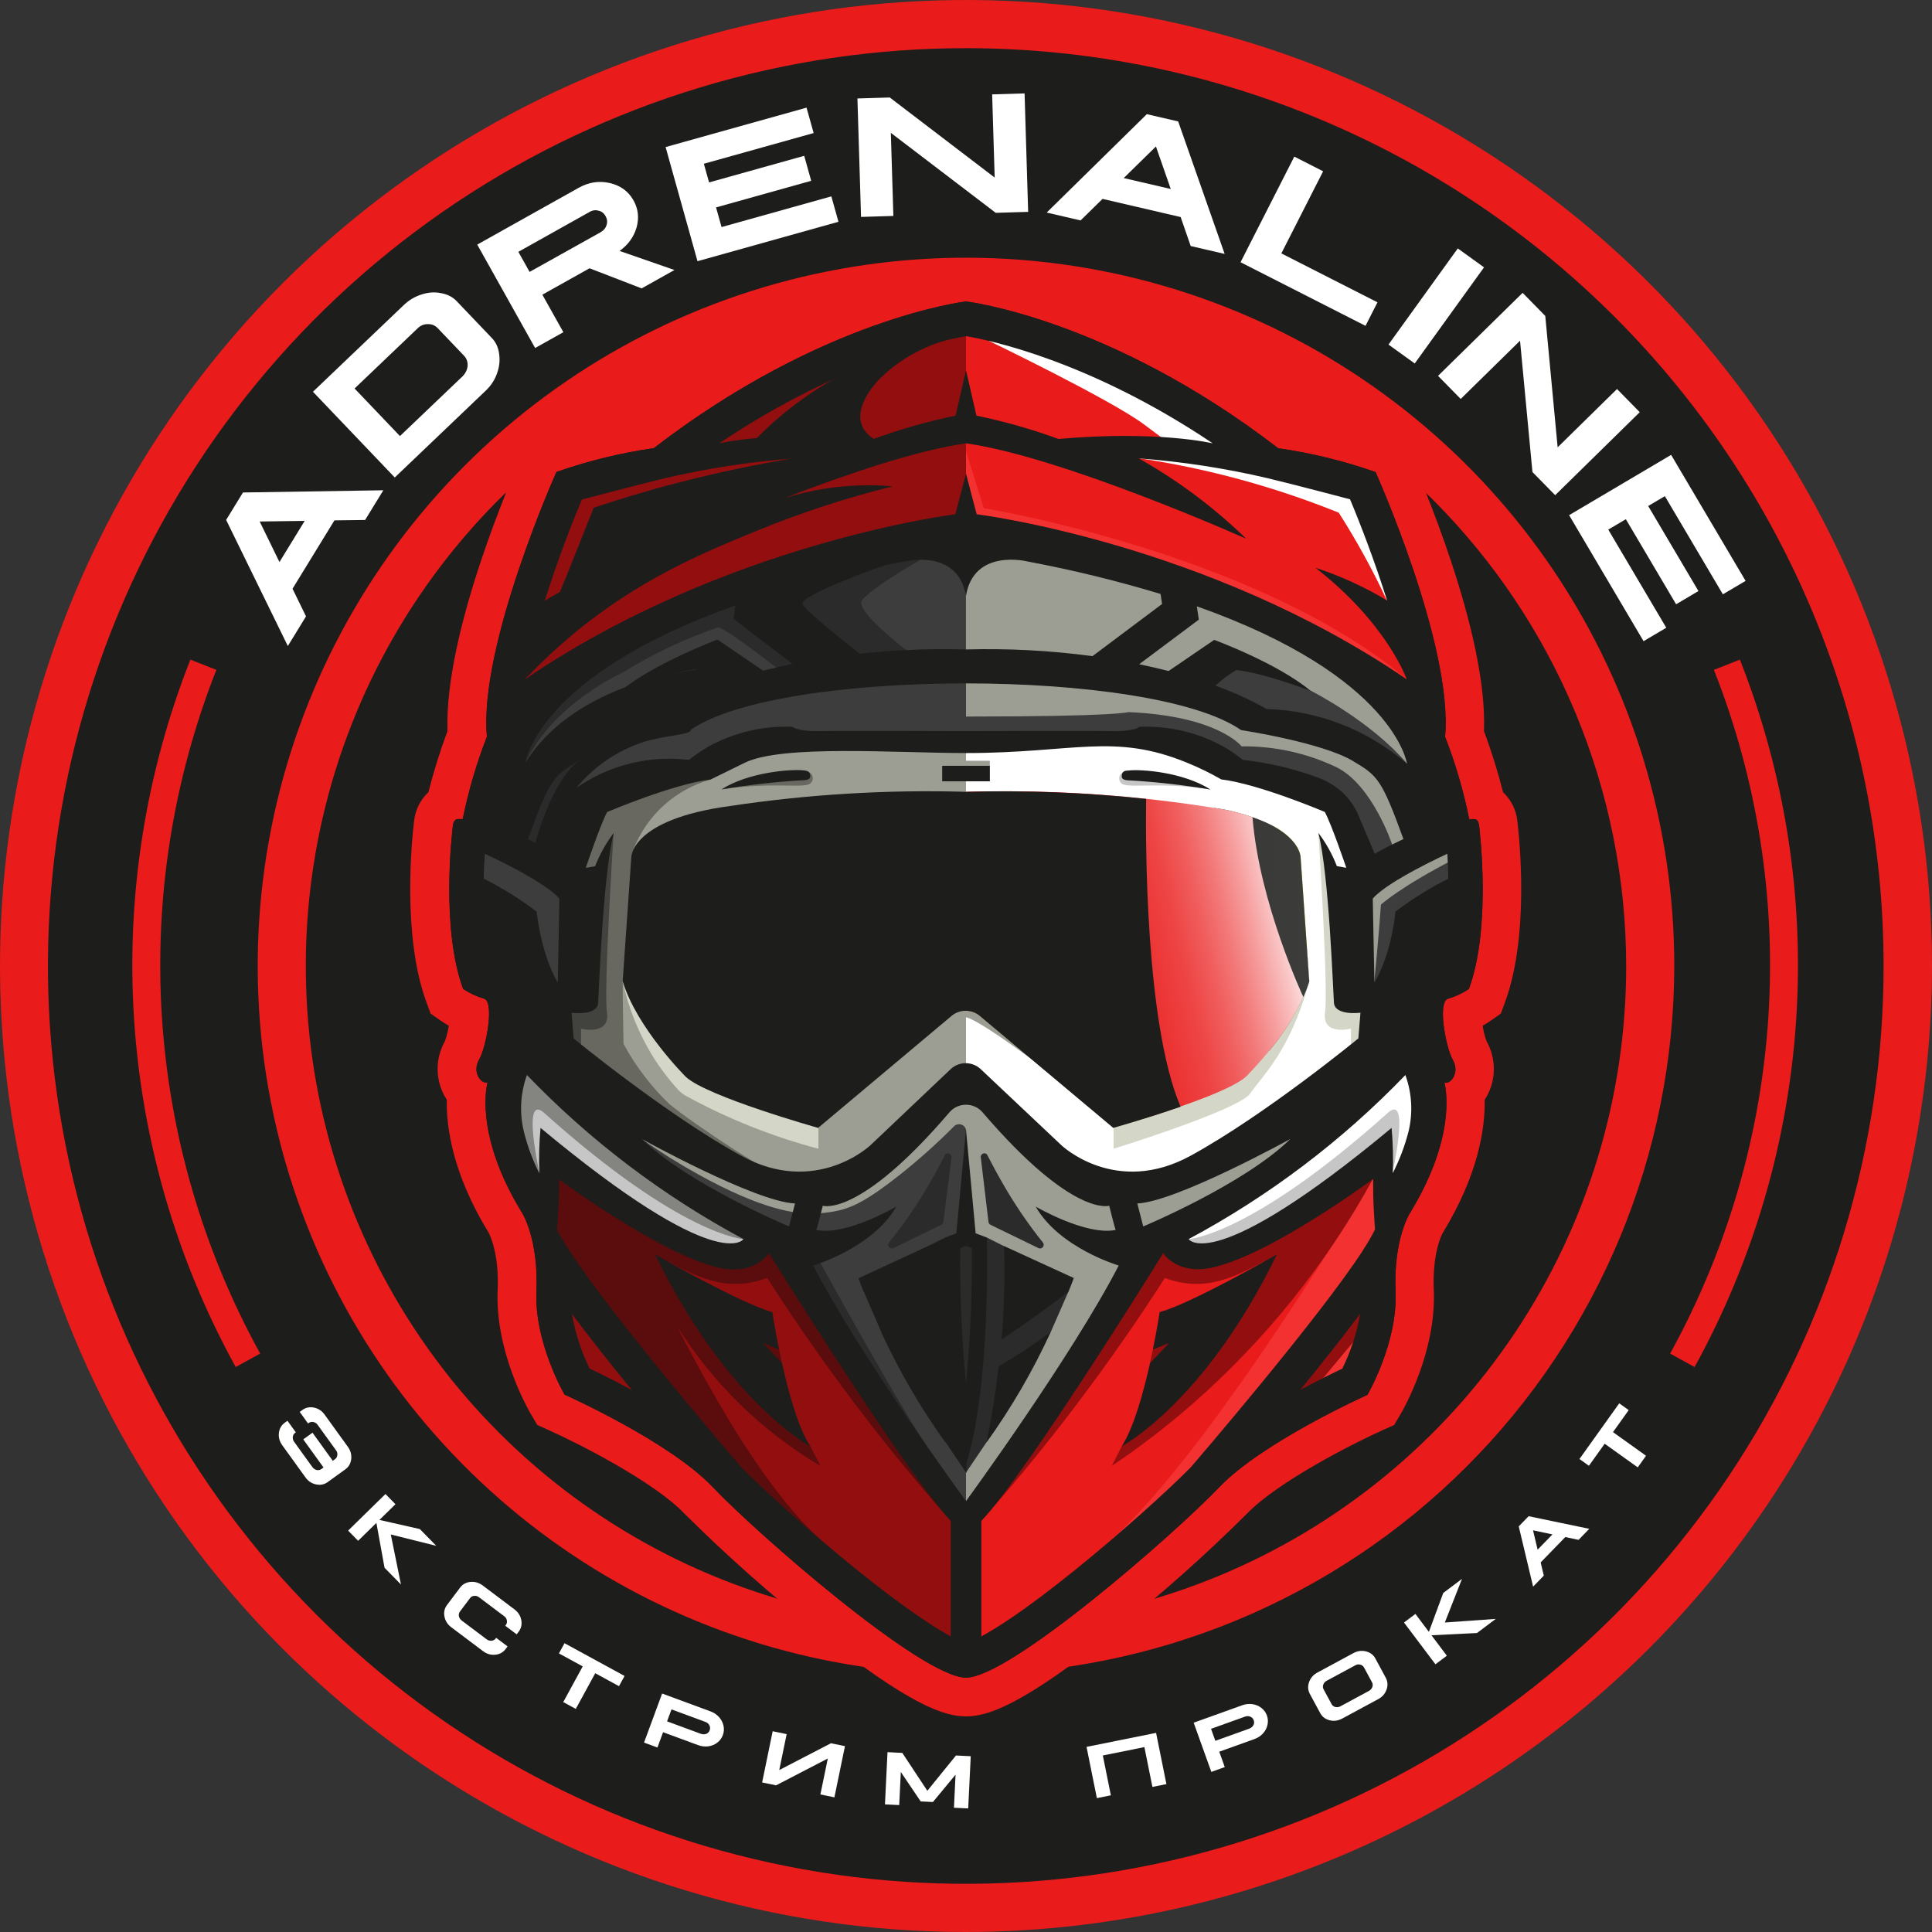 <?xml version="1.0" encoding="UTF-8"?> <svg xmlns="http://www.w3.org/2000/svg" width="202" height="202" viewBox="0 0 202 202" fill="none"><rect x="0" y="0" width="202" height="202" fill="#333333" stroke="none"/> <g clip-path="url(#clip0)"> <path d="M16.691 69.449C16.447 73.689 21.476 132.111 22.908 134.968C24.341 137.824 29.175 151.512 40.641 162.246C52.107 172.98 83.504 185.895 85.025 185.895C86.547 185.895 123.274 182.493 127.538 181.085C131.802 179.678 162.637 161.017 163.345 160.537C164.053 160.057 182.965 131.574 184.878 128.23C186.79 124.885 180.337 83.927 178.221 76.895C176.105 69.864 166.974 47.599 158.12 41.398C149.266 35.197 113.508 20.931 113.508 20.931C113.508 20.931 95.548 19.14 88.549 20.931C81.55 22.721 44.238 39.298 39.453 43.717C34.668 48.136 20.76 62.044 20.76 62.044L16.691 69.449Z" fill="#1D1D1B"></path> <path d="M174.331 65.348C172.544 55.759 168.042 46.884 161.359 39.778L117.276 20.931L101 26.937L84.724 20.931L40.633 39.778C33.957 46.887 29.458 55.761 27.669 65.348C26.409 72.35 26.65 79.54 28.377 86.441C43.774 55.411 52.897 51.521 52.897 51.521L101 30.802L149.103 51.521C149.103 51.521 158.226 55.411 173.615 86.441C175.341 79.54 175.586 72.35 174.331 65.348V65.348Z" fill="#EA1B1B"></path> <path d="M101 202C81.024 202 61.497 196.076 44.888 184.978C28.278 173.88 15.333 158.106 7.688 139.651C0.044 121.196 -1.956 100.888 1.941 81.296C5.838 61.704 15.457 43.707 29.582 29.582C43.707 15.457 61.704 5.838 81.296 1.941C100.888 -1.956 121.196 0.044 139.651 7.688C158.106 15.333 173.88 28.278 184.978 44.887C196.077 61.497 202 81.024 202 101C201.97 127.778 191.319 153.45 172.385 172.384C153.45 191.319 127.778 201.97 101 202V202ZM101 31.974C87.348 31.974 74.002 36.022 62.651 43.607C51.3 51.192 42.453 61.972 37.228 74.585C32.004 87.198 30.637 101.077 33.3 114.466C35.964 127.856 42.538 140.155 52.191 149.809C61.845 159.462 74.144 166.036 87.534 168.7C100.923 171.363 114.802 169.996 127.415 164.772C140.028 159.547 150.808 150.7 158.393 139.349C165.978 127.998 170.026 114.652 170.026 101C170.005 82.7 162.725 65.155 149.785 52.215C136.845 39.275 119.3 31.995 101 31.974V31.974Z" fill="#EA1B1B"></path> <path d="M101 5.037C82.019 5.033 63.464 10.657 47.679 21.198C31.895 31.74 19.592 46.725 12.325 64.26C5.058 81.794 3.154 101.09 6.854 119.706C10.554 138.323 19.692 155.424 33.111 168.847C46.531 182.27 63.63 191.412 82.245 195.117C100.861 198.822 120.157 196.923 137.693 189.66C155.23 182.398 170.218 170.098 180.764 154.317C191.31 138.535 196.938 119.981 196.938 101C196.94 75.553 186.834 51.147 168.842 33.151C150.851 15.154 126.447 5.042 101 5.037V5.037ZM101 175.055C86.353 175.055 72.035 170.712 59.857 162.575C47.679 154.437 38.187 142.872 32.582 129.34C26.977 115.808 25.51 100.918 28.368 86.553C31.225 72.187 38.278 58.992 48.635 48.635C58.992 38.278 72.187 31.225 86.552 28.368C100.918 25.51 115.808 26.977 129.34 32.582C142.872 38.187 154.437 47.679 162.575 59.857C170.712 72.035 175.055 86.353 175.055 101C175.032 120.633 167.222 139.456 153.339 153.339C139.456 167.222 120.633 175.032 101 175.055V175.055Z" fill="#1D1D1B"></path> <path d="M101 179.458C98.787 179.458 95.181 178.384 85.237 170.408C80.473 166.633 75.925 162.592 71.614 158.307C68.359 154.873 60.221 150.796 57.348 149.518L56.176 148.989L55.525 147.883C55.135 147.223 51.749 141.258 52.034 134.862C52.197 131.094 51.22 129.165 51.123 128.938C47.339 122.777 46.655 117.886 46.712 114.973L46.517 114.664C46.017 113.78 45.754 112.782 45.754 111.766C45.754 110.751 46.017 109.753 46.517 108.869C46.706 108.342 46.842 107.796 46.923 107.242C46.624 107.075 46.334 106.893 46.053 106.697L45.019 105.972L44.588 104.792C42.024 97.843 43.058 87.792 43.294 85.847C43.414 84.694 43.946 83.622 44.791 82.828C45.341 80.664 46.007 78.532 46.785 76.44C46.443 66.056 53.654 49.641 54.524 47.705L55.192 46.215L56.705 45.613C59.956 44.432 63.314 43.569 66.731 43.033C84.708 29.484 99.885 27.571 100.536 27.506L101 27.457L101.464 27.506C102.115 27.588 117.292 29.484 135.269 43.033C138.694 43.568 142.06 44.432 145.319 45.613L146.833 46.215L147.5 47.705C148.314 49.601 155.557 66.056 155.158 76.44C155.936 78.532 156.602 80.664 157.152 82.828C157.998 83.622 158.529 84.694 158.649 85.847C158.877 87.792 159.919 97.843 157.355 104.792L156.924 105.972L155.891 106.697C155.61 106.893 155.319 107.075 155.02 107.242C155.101 107.796 155.237 108.342 155.427 108.869C155.927 109.753 156.189 110.751 156.189 111.766C156.189 112.782 155.927 113.78 155.427 114.664L155.231 114.973C155.288 117.886 154.605 122.777 150.821 128.946C150.707 129.165 149.746 131.102 149.909 134.862C150.194 141.275 146.8 147.24 146.418 147.883L145.767 148.989L144.587 149.518C141.739 150.796 133.609 154.873 130.329 158.307C126.025 162.587 121.488 166.627 116.739 170.408C106.819 178.384 103.214 179.458 101 179.458ZM80.468 150.674C82.698 152.928 87.345 157.144 92.056 160.944C93.302 161.945 94.4 162.808 95.385 163.548V160.529C91.039 155.288 82.934 142.626 79.036 136.457C78.296 136.645 77.536 136.738 76.773 136.734C75.905 136.729 75.039 136.625 74.194 136.424C71.345 135.611 68.611 134.44 66.056 132.941C71.329 139.973 79.483 149.527 80.468 150.674ZM106.607 163.573C107.592 162.832 108.69 161.945 109.936 160.968C114.639 157.168 119.294 152.953 121.524 150.698C122.509 149.551 130.663 140.03 135.977 132.966C133.421 134.463 130.687 135.634 127.839 136.449C126.994 136.649 126.128 136.753 125.259 136.758C124.494 136.761 123.731 136.668 122.989 136.481C119.091 142.666 110.993 155.313 106.648 160.553L106.607 163.573ZM90.681 134.276C93.839 139.688 98.095 145.93 100.992 150.064C103.889 145.93 108.145 139.68 111.303 134.276C108.628 132.872 106.38 130.775 104.792 128.205L101 121.597L97.208 128.205C95.609 130.756 93.359 132.835 90.689 134.227L90.681 134.276ZM113.695 116.845C115.013 117.919 116.658 118.511 118.358 118.521C119.835 118.487 121.279 118.081 122.557 117.341C127.413 114.5 132.063 111.321 136.473 107.828C135.863 107.04 135.503 106.088 135.44 105.093C135.44 104.89 135.44 104.483 135.383 103.905C134.992 95.596 134.504 90.282 133.942 88.101L134.699 87.711C132.286 86.729 129.781 85.99 127.221 85.505L126.407 85.408L125.691 84.993C124.7 84.423 123.672 83.92 122.614 83.487C120.346 82.513 117.897 82.028 115.429 82.063C113.931 82.063 112.312 82.185 110.44 82.332C107.812 82.535 104.833 82.771 101.008 82.771C99.275 82.771 97.322 82.722 95.263 82.673C93.049 82.616 90.763 82.559 88.582 82.559C82.022 82.559 80.142 83.129 79.63 83.373L75.463 85.448L74.78 85.53C72.219 86.012 69.714 86.751 67.301 87.735L68.058 88.126C67.496 90.307 67.008 95.621 66.617 103.93C66.617 104.507 66.569 104.914 66.56 105.118C66.494 106.113 66.131 107.065 65.519 107.852C69.931 111.327 74.581 114.49 79.434 117.317C80.713 118.057 82.157 118.463 83.634 118.497C85.334 118.486 86.979 117.895 88.297 116.82L96.654 108.886C97.828 107.773 99.383 107.153 101 107.153C102.617 107.153 104.172 107.773 105.346 108.886L113.695 116.845ZM103.075 63.834C106.428 63.839 109.778 64.029 113.109 64.404L113.476 64.127C111.305 63.584 109.013 63.091 106.599 62.646H106.436C106.213 62.604 105.987 62.582 105.761 62.581C105.532 62.575 105.304 62.605 105.085 62.67C105.04 62.779 105.01 62.895 104.996 63.012H97.053C97.035 62.895 97.005 62.781 96.964 62.67C96.745 62.605 96.517 62.575 96.288 62.581C96.059 62.581 95.83 62.603 95.605 62.646H95.466H95.418C93.041 63.102 90.738 63.598 88.541 64.127L88.915 64.404C92.244 64.029 95.591 63.839 98.941 63.834C99.975 63.834 100.699 63.834 101.025 63.834C101.35 63.834 102.05 63.834 103.075 63.834ZM130.37 57.543C132.315 58.357 134.309 59.228 136.319 60.196L138.418 56.201C138.337 55.989 138.256 55.786 138.174 55.59C136.547 55.151 134.374 54.597 132.714 54.191L130.37 57.543ZM65.681 60.221C67.692 59.252 69.685 58.365 71.622 57.568L69.278 54.215C67.651 54.622 65.478 55.175 63.826 55.615C63.745 55.81 63.663 56.013 63.582 56.225L65.681 60.221Z" fill="#EA1B1B"></path> <path d="M151.407 104.418C152.179 104.194 152.913 103.851 153.579 103.401C155.931 97.029 154.727 87.019 154.645 86.311C154.564 85.603 154.149 85.644 154.149 85.644H153.612C153.02 82.704 152.176 79.82 151.089 77.026C151.944 67.48 143.822 49.357 143.822 49.357C140.518 48.197 137.108 47.363 133.641 46.866C115.974 33.26 101 31.518 101 31.518C101 31.518 86.018 33.252 68.359 46.858C64.892 47.355 61.483 48.189 58.178 49.349C58.178 49.349 50.04 67.504 50.911 77.017C49.824 79.813 48.977 82.696 48.38 85.636H47.851C47.851 85.636 47.436 85.636 47.355 86.303C47.273 86.97 46.069 96.996 48.421 103.393C49.088 103.843 49.821 104.186 50.594 104.41C51.733 104.711 50.838 109.512 50.089 110.798C49.34 112.084 50.293 113.394 50.984 113.158C50.984 113.158 49.414 118.415 54.614 126.854C54.614 126.854 56.323 129.597 56.087 134.992C55.851 140.388 59.033 145.816 59.033 145.816C59.033 145.816 69.995 150.698 74.552 155.508C79.109 160.317 96.386 175.405 101 175.405C105.614 175.405 122.883 160.317 127.44 155.532C131.998 150.747 142.967 145.84 142.967 145.84C142.967 145.84 146.149 140.428 145.913 135.017C145.677 129.605 147.386 126.879 147.386 126.879C152.578 118.44 151.016 113.183 151.016 113.183C151.699 113.419 152.643 112.108 151.903 110.823C151.162 109.537 150.267 104.719 151.407 104.418ZM101 35.148C103.222 35.514 113.874 37.662 126.797 46.354C126.797 46.354 121.011 44.97 110.676 45.898C107.878 44.874 105.009 44.058 102.091 43.457L101 38.72L99.91 43.457C96.992 44.058 94.122 44.874 91.324 45.898C80.989 44.97 75.235 46.346 75.203 46.354C88.126 37.662 98.77 35.514 101 35.148ZM54.899 71.02C54.899 71.02 56.966 65.177 64.444 59.358C61.831 60.222 59.322 61.377 56.966 62.8C58.252 58.683 59.765 54.776 60.847 52.221C60.937 52.221 66.691 50.675 69.49 50.008C73.916 48.971 78.417 48.279 82.95 47.941C78.854 50.239 75.073 53.059 71.704 56.331C71.704 56.331 90.828 47.778 101 46.354C111.173 47.778 130.297 56.331 130.297 56.331C126.929 53.052 123.148 50.226 119.05 47.924C123.584 48.263 128.084 48.954 132.51 49.991C135.31 50.659 141.063 52.181 141.153 52.205C142.235 54.776 143.749 58.715 145.026 62.784C142.665 61.364 140.151 60.215 137.531 59.358C145.026 65.177 147.069 70.987 147.077 71.02C126.138 56.721 102.115 53.767 102.115 53.767L101 49.519L99.885 53.767C99.885 53.767 75.878 56.721 54.899 71.02ZM124.511 120.824C116.633 125.145 110.977 119.742 110.977 119.742L102.538 111.783C102.113 111.383 101.551 111.161 100.968 111.161C100.384 111.161 99.822 111.383 99.397 111.783L91.007 119.742C91.007 119.742 85.31 125.145 77.465 120.824C69.62 116.503 59.977 108.576 59.977 108.576L59.765 105.891C59.765 105.891 62.451 106.249 62.54 104.841C62.63 103.433 63.053 91.365 64.168 87.092C63.358 88.152 62.703 89.322 62.223 90.567L61.246 90.738C61.246 90.738 62.752 86.262 63.476 84.903C63.476 84.903 70.377 81.965 74.299 81.501L77.864 79.752C81.778 77.831 93.7 78.735 101 78.735C112.263 78.735 116.462 76.594 124.128 79.752C125.354 80.251 126.545 80.833 127.693 81.493C131.607 81.957 138.516 84.895 138.516 84.895C139.248 86.262 140.762 90.73 140.762 90.73L139.777 90.559C139.298 89.316 138.646 88.146 137.841 87.084C138.947 91.356 139.37 103.425 139.468 104.833C139.566 106.241 142.243 105.883 142.243 105.883L142.023 108.568C142.023 108.568 132.38 116.503 124.511 120.824ZM134.903 119.099C130.061 123.835 119.53 128.23 119.53 128.23L118.912 125.829C123.038 125.634 134.886 119.099 134.886 119.099H134.903ZM83.121 125.829L82.502 128.23C82.502 128.23 71.972 123.835 67.13 119.099C67.114 119.099 78.938 125.634 83.105 125.829H83.121ZM142.015 85.204C141.634 84.327 141.081 83.536 140.388 82.877C139.687 82.232 138.873 81.722 137.987 81.371C135.403 80.398 132.707 79.753 129.963 79.451C129.354 78.961 128.71 78.517 128.034 78.124C125.324 76.597 122.24 75.859 119.131 75.992C119.131 75.992 118.635 76.489 116.308 76.44C113.98 76.391 101 76.44 101 76.44C101 76.44 87.979 76.391 85.684 76.44C83.39 76.489 82.861 75.992 82.861 75.992C79.752 75.859 76.669 76.598 73.958 78.124C73.295 78.515 72.662 78.953 72.062 79.434C69.316 79.743 66.62 80.397 64.038 81.379C63.137 81.724 62.309 82.235 61.596 82.885C60.903 83.543 60.349 84.335 59.969 85.212L58.194 89.281C57.576 88.842 55.2 87.727 55.2 87.727C57.478 81.436 57.91 81.095 60.441 79.589C63.696 77.652 72.175 76.334 72.175 76.334C81.502 69.824 120.433 69.824 129.76 76.334C129.76 76.334 138.256 77.62 141.494 79.589C144.025 81.103 144.457 81.445 146.735 87.727C146.735 87.727 144.359 88.842 143.741 89.281L142.015 85.204ZM82.861 69.417C81.843 69.628 80.818 69.864 79.793 70.125L75.016 66.87C75.016 66.87 68.505 69.311 64.965 72.175C64.965 72.175 69.913 70.287 72.729 70.003C73.52 70.46 74.257 71.007 74.926 71.63C73.076 72.292 71.284 73.109 69.571 74.072C64.179 74.233 59.007 76.244 54.923 79.768C54.923 79.768 56.144 70.637 76.895 63.305L76.692 64.697L82.861 69.417ZM80.501 63.15L80.655 62.101C85.251 60.713 89.918 59.575 94.636 58.691C94.636 58.691 100.146 57.324 101 62.288C101.814 57.324 107.364 58.691 107.364 58.691C112.082 59.575 116.749 60.713 121.345 62.101L121.5 63.15L114.224 68.603C109.842 68.015 105.42 67.781 101 67.903C96.578 67.781 92.153 68.015 87.768 68.603L80.501 63.15ZM132.429 74.129C130.716 73.165 128.924 72.349 127.074 71.687C127.741 71.064 128.475 70.519 129.263 70.059C132.087 70.344 137.035 72.232 137.035 72.232C133.519 69.311 126.952 66.902 126.952 66.902L122.183 70.157C121.158 69.897 120.132 69.661 119.107 69.449L125.341 64.786L125.137 63.395C145.856 70.719 147.11 79.858 147.11 79.858C143.021 76.316 137.836 74.292 132.429 74.129V74.129ZM50.577 91.869C50.577 90.958 50.642 90.079 50.691 89.265C50.691 89.265 56.941 92.121 58.487 93.953L58.317 102.725C58.317 102.725 56.689 100.235 56.111 95.32C54.377 94.002 52.524 92.847 50.577 91.869V91.869ZM56.396 122.688C55.688 121.29 55.142 119.815 54.768 118.293C54.297 116.34 54.41 114.291 55.094 112.401C61.699 119.266 69.338 125.054 77.734 129.556C77.734 129.556 75.219 133.503 56.518 117.927C56.37 119.509 56.33 121.1 56.396 122.688V122.688ZM61.653 143.089C60.763 141.291 60.14 139.372 59.806 137.393C61.702 139.916 63.924 142.715 66.064 145.344C64.29 144.351 62.662 143.578 61.653 143.089V143.089ZM99.405 171.092C97.778 170.205 94.726 168.276 89.526 164.077C84.578 160.081 79.76 155.72 77.498 153.4C77.498 153.4 64.086 137.84 59.48 130.679C59.024 130.006 58.611 129.305 58.243 128.58C58.243 128.58 58.325 127.644 58.382 126.48C58.439 125.438 58.479 124.218 58.447 123.306C58.447 123.306 68.888 131.062 75.121 132.543C78.938 133.405 80.395 131.021 80.395 131.021C80.395 131.021 94.71 154.1 99.405 159.007V171.092ZM85.025 132.315C85.025 132.315 91.226 130.5 93.717 126.154C93.717 126.154 88.443 129.247 85.351 128.596C85.457 128.376 86.026 126.065 86.026 126.065C86.026 126.065 89.81 127.367 99.267 116.299C99.481 116.05 99.747 115.85 100.047 115.712C100.346 115.575 100.671 115.504 101 115.504C101.329 115.504 101.654 115.575 101.954 115.712C102.253 115.85 102.519 116.05 102.733 116.299C112.182 127.334 115.974 126.065 115.974 126.065C115.974 126.065 116.544 128.376 116.649 128.596C113.549 129.231 108.284 126.154 108.284 126.154C110.774 130.5 116.967 132.315 116.967 132.315C112.084 141.771 101.187 156.688 101 156.948C100.813 156.688 89.9 141.771 85.025 132.315V132.315ZM140.363 143.089C139.338 143.578 137.751 144.351 135.953 145.319C138.093 142.691 140.314 139.891 142.211 137.368C141.87 139.356 141.242 141.283 140.347 143.089H140.363ZM142.536 130.679C137.922 137.84 124.519 153.392 124.511 153.4C122.232 155.72 117.431 160.081 112.491 164.077C107.291 168.276 104.263 170.205 102.603 171.092V159.015C107.307 154.133 121.622 131.029 121.622 131.029C121.622 131.029 123.095 133.405 126.887 132.502C133.129 131.021 143.57 123.265 143.57 123.265C143.57 124.177 143.57 125.398 143.635 126.439C143.692 127.603 143.765 128.539 143.765 128.539C143.4 129.28 142.984 129.996 142.52 130.679H142.536ZM145.62 122.688C145.682 121.1 145.641 119.51 145.498 117.927C126.781 133.503 124.275 129.556 124.275 129.556C132.679 125.056 140.326 119.268 146.939 112.401V112.401C147.625 114.29 147.741 116.339 147.272 118.293C146.882 119.816 146.323 121.29 145.604 122.688H145.62ZM145.905 95.32C145.368 100.202 143.7 102.725 143.7 102.725L143.529 93.953C145.075 92.121 151.325 89.265 151.325 89.265C151.374 90.079 151.415 90.958 151.431 91.869C149.482 92.847 147.627 94.002 145.889 95.32H145.905Z" fill="#1D1D1B"></path> <path d="M56.445 88.297C58.886 84.83 59.578 83.332 60.262 82.388C60.262 82.388 61.458 80.761 72.184 78.035C72.184 78.035 74.625 74.845 84.032 74.454C84.032 74.454 85.099 74.918 101 74.918V70.499L83.862 71.996C81.495 72.234 79.157 72.698 76.879 73.38L69.091 76.057C69.091 76.057 59.692 77.921 59.505 78.035C59.318 78.149 55.232 83.227 55.232 83.227L53.849 88.874H56.038L56.445 88.297Z" fill="#AFAB23"></path> <path d="M73.412 45.288L83.992 38.525L97.297 34.383L104.686 33.797L117.276 38.883L126.651 44.01L130.948 47.851L139.086 49.56L143.537 51.7L148.639 67.976L149.356 79.581L153.766 89.346L151.439 100.422L147.671 108.609L149.331 115.559L147.101 123.697L144.912 128.262L144.774 134.195L142.78 142.495L137.938 145.352L129.1 151.244L117.284 162.254L108.283 169.521L101.285 173.794L94.286 171.125C94.286 171.125 79.353 156.493 77.734 155.581C76.114 154.67 64.583 146.841 64.159 146.841C63.736 146.841 59.806 143.643 59.806 143.643L57.608 138.296L58.243 132.453C58.243 132.453 56.274 127.326 55.9 126.333C55.525 125.341 53.246 120.1 52.815 119.099C52.384 118.098 52.132 113.996 52.262 112.401C52.392 110.806 53.759 104.979 53.759 104.979C53.759 104.979 50.821 98.534 50.577 97.981C50.333 97.427 48.95 93.733 48.95 93.017C48.95 92.3 49.593 86.75 49.593 86.75C50.138 85.383 50.589 83.98 50.944 82.551C51.228 81.054 51.871 76.212 51.944 75.569C52.018 74.926 54.003 65.885 54.003 65.885L57.071 56.225L59.114 50.764C59.114 50.764 65.755 49.202 66.324 48.958C66.894 48.714 70.743 47.444 71.028 47.249C71.313 47.053 73.412 45.288 73.412 45.288Z" fill="#EA1B1B"></path> <path d="M98.266 105.557C98.624 106.103 100.569 109.333 101.903 109.569C103.238 109.805 105.891 110.904 107.763 111.352C109.634 111.799 111.116 114.249 110.587 111.807C110.058 109.366 106.745 105.11 105.126 104.182C103.762 103.566 102.285 103.236 100.789 103.214L98.266 105.655" fill="#9D9E93"></path> <path d="M53.808 75.447L64.159 67.219L79.931 60.953L97.305 56.494L108.283 57.25L120.181 59.358L133.926 65.974L147.915 74.454L148.729 84.635L147.508 89.851L143.228 91.796L141.6 95.523L143.073 103.043L143.724 108.039C143.724 108.039 147.468 109.96 147.443 110.31C147.419 110.66 148.973 115.518 149.185 116.006C149.396 116.495 147.142 125.585 146.743 125.52C146.345 125.454 143.724 122.159 143.724 122.159L136.579 126.48L129.076 130.012L124.551 131.745L120.214 129.873L117.26 134.081L108.031 150.405L101.521 158.478L97.314 154.263L90.331 143.789C90.331 143.789 85.147 134.756 85.05 134.577C84.952 134.398 81.493 130.004 81.493 130.004L78.849 130.28L72.818 131.094C72.818 131.094 65.494 126.447 65.128 126.342C64.762 126.236 58.048 122.183 58.048 122.183C58.048 122.183 56.371 125.137 56.193 124.942C56.014 124.746 52.84 119.131 52.84 119.131C52.84 119.131 52.587 113.02 52.726 112.662C52.864 112.304 55.281 108.17 55.281 108.17L54.467 96.028L51.269 84.635L53.808 75.447Z" fill="#9D9E93"></path> <path d="M140.461 97.493C140.713 98.697 143.472 104.532 143.472 104.532C143.472 104.532 147.541 100.463 147.655 100.341C147.769 100.219 150.658 94.644 151.415 93.831C152.171 93.017 152.814 91.3 152.359 90.266C151.903 89.233 151.854 87.491 150.186 87.735C148.518 87.979 145.588 91.226 144.343 92.008C143.098 92.789 140.461 97.493 140.461 97.493Z" fill="#3D3D3D"></path> <path d="M67.114 119.099C67.114 119.099 70.499 118.423 70.784 118.497C71.069 118.57 78.824 123.265 79.304 123.29C79.785 123.314 87.727 123.664 88.256 123.29C88.785 122.915 94.205 119.302 94.278 119.123C95.696 117.558 97.201 116.074 98.787 114.68C99.511 114.517 100.25 114.427 100.992 114.411V33.846L94.531 34.871C94.531 34.871 84.35 38.289 83.951 38.574C83.552 38.859 76.692 43.269 76.692 43.269L61.36 50.366L58.488 53.312C58.488 53.312 53.475 68.505 53.475 69.36C53.475 70.214 51.953 81.99 51.953 82.535C51.953 83.08 48.535 88.923 48.348 89.68C48.16 90.437 50.244 99.649 50.578 100.259C51.427 101.164 52.365 101.982 53.377 102.701C53.377 102.701 52.669 110.359 52.384 110.782C52.099 111.205 52.384 118.106 52.384 118.106L55.517 125.324L57.226 131.143V135.212L59.074 142.886L61.36 145.327L67.114 147.988L69.051 147.175C69.051 147.175 77.596 155.671 78.531 156.248C79.467 156.826 91.267 167.072 91.267 167.072L98.103 171.955L101 173.24V118.122C100.972 117.994 100.91 117.875 100.82 117.778C100.731 117.682 100.617 117.611 100.491 117.572C100.365 117.534 100.231 117.53 100.103 117.561C99.975 117.592 99.858 117.657 99.763 117.748C97.966 119.556 96.064 121.257 94.067 122.842C90.567 125.617 89.054 126.228 87.768 126.545C86.521 126.837 85.236 126.934 83.959 126.83C83.064 126.781 79.736 126.537 72.957 122.761C70.944 121.647 68.993 120.425 67.114 119.099V119.099Z" fill="#3D3D3D"></path> <path d="M59.114 88.874L59.765 85.733L67.171 80.85L74.332 79.98C74.332 79.98 78.629 78.222 78.938 78.01C79.247 77.799 85.774 77.587 86.311 77.628C86.848 77.668 97.615 77.766 97.973 77.628C98.331 77.49 116.43 77.628 116.43 77.628C116.43 77.628 120.735 76.969 121.499 77.384C122.264 77.799 131.534 81.51 131.534 81.51L140.485 84.317C140.84 85.859 141.294 87.375 141.844 88.858C142.324 89.761 143.342 91.3 144.359 90.746C145.376 90.193 148.778 88.606 148.542 87.654C148.306 86.702 144.473 81.143 143.773 80.33C143.073 79.516 139.094 76.692 137.263 76.334C135.432 75.976 129.027 74.869 127.579 74.169C126.13 73.469 118.179 71.622 116.478 71.435C114.778 71.248 95.035 70.32 94.856 70.458C94.677 70.597 76.749 72.525 76.025 72.436C75.3 72.346 63.37 75.121 63.37 75.121L56.697 79.499C56.697 79.499 54.06 87.076 53.637 87.076C53.214 87.076 54.939 90.331 55.265 90.282C55.59 90.234 59.114 88.874 59.114 88.874Z" fill="#3D3D3D"></path> <path d="M96.256 58.52C96.256 58.52 91.121 61.433 90.128 62.76C89.135 64.086 97.297 69.897 97.297 69.897L85.091 71.02L81.152 69.791C81.152 69.791 76.35 66.015 75.113 65.584C71.608 66.778 68.25 68.367 65.104 70.32C65.104 70.32 57.78 73.575 54.899 79.825C52.018 86.075 55.712 74.014 55.712 74.014C55.712 74.014 66.04 65.632 66.292 65.681C66.544 65.73 76.057 62.76 76.057 62.76C76.057 62.76 91.983 57.82 92.431 57.82C92.879 57.82 96.923 57.25 96.923 57.25L96.337 58.52" fill="#2B2B2B"></path> <path d="M101 35.148V56.746C101 56.746 88.313 58.683 88.044 58.52C87.776 58.357 72.989 63.403 72.891 63.403C72.794 63.403 57.364 70.8 57.006 71.02C56.648 71.24 53.246 73.461 53.149 73.152C53.051 72.843 54.321 64.908 54.898 63.557C55.476 62.206 60.05 50.919 60.05 50.919C60.05 50.919 68.017 47.615 68.879 47.2C69.742 46.785 74.714 44.173 75.724 43.701C76.733 43.229 85.489 38.688 87.117 37.89C88.744 37.093 97.167 34.399 97.696 34.309C98.225 34.22 102.823 33.951 102.823 33.951L101 35.148Z" fill="#930F0F"></path> <path d="M57.055 124.51C56.941 123.884 58.748 121.988 58.748 121.988L65.917 126.789L75.138 131.151C75.138 131.151 78.849 131.468 79.337 131.062C79.851 130.702 80.395 130.389 80.965 130.126L85.579 137.368L101.041 159.015L100.569 172.98C100.569 172.98 94.384 170.229 93.57 169.505C92.756 168.781 74.356 153.929 74.267 153.107C74.177 152.285 63.199 140.323 62.874 139.753C62.548 139.183 56.77 130.712 56.982 130.28C57.194 129.849 57.055 124.51 57.055 124.51Z" fill="#930F0F"></path> <path d="M141.779 101.822C141.779 101.765 142.316 96.353 142.194 95.995C142.072 95.637 141.136 89.941 141.136 89.582C141.136 89.224 139.997 85.383 139.859 85.098C139.72 84.814 136.888 82.25 136.888 82.25L127.399 79.809L122.834 77.465L116.641 77.107C116.641 77.107 108.454 77.034 107.811 77.107C107.169 77.18 101 78.734 101 78.734V104.776L101.724 104.166C101.724 104.166 107.022 106.729 107.494 107.16C107.966 107.592 113.711 115.038 107.649 110.595C101.586 106.151 100.967 106.363 100.967 106.363V113.931L105.289 116.641L110.627 121.906L118.391 124.901C118.391 124.901 126.862 122.191 127.294 121.906C127.725 121.621 135.578 115.144 135.92 115.07C136.262 114.997 142.959 110.945 143.032 110.725C143.106 110.505 143.716 105.46 143.716 105.46C143.716 105.46 141.779 101.887 141.779 101.822Z" fill="white"></path> <path d="M123.469 128.986C123.469 129.133 124.136 131.151 124.136 131.151L127.872 131.062C127.872 131.062 132.925 127.994 133.511 127.66C134.097 127.326 139.411 123.591 139.647 123.664C140.88 123.167 142.084 122.599 143.252 121.963L145.059 123.859C145.827 123.328 146.515 122.69 147.102 121.963C147.776 119.638 148.32 117.277 148.729 114.891C148.778 114.078 147.443 110.709 146.735 110.822C146.027 110.936 141.177 116.421 139.989 117.186C138.801 117.951 136.384 120.507 135.196 121.459C134.008 122.411 129.833 125.634 128.311 126.203C126.789 126.773 123.428 128.531 123.428 128.531L123.469 128.986Z" fill="white"></path> <path d="M101 76.497V113.931L94.783 118.415L87.727 123.697L78.824 123.298C78.824 123.298 69.93 119.742 69.783 119.53C69.636 119.318 61.881 112.531 61.735 112.434C61.588 112.336 57.609 107.494 57.609 107.494C57.609 107.494 58.959 104.426 59.456 103.498C59.952 102.571 60.807 96.028 60.807 96.028C60.807 96.028 59.798 92.113 59.806 91.609C60.245 89.823 60.788 88.065 61.434 86.344C61.645 85.912 63.061 82.861 63.501 82.787C63.94 82.714 72.973 80.663 73.396 80.403C73.819 80.142 80.061 78.067 80.061 78.067L87.141 77.123L97.721 78.067L101 76.497Z" fill="#9D9E93"></path> <path d="M85.57 117.927V120.108C80.754 118.832 76.109 116.979 71.736 114.59C71.403 114.406 71.103 114.166 70.849 113.882C69.889 112.825 69.025 111.684 68.269 110.472C66.769 108.048 65.699 105.383 65.103 102.595L71.134 103.067L85.57 117.927Z" fill="#D4D7C7"></path> <path d="M116.43 117.927V120.108C116.43 120.108 129.58 116.039 130.72 114.322C131.859 112.605 134.886 110 136.888 102.595L130.858 103.067L116.43 117.927Z" fill="#D4D7C7"></path> <path d="M103.49 79.54H98.241V81.689H103.49V79.54Z" fill="#9D9E93"></path> <path d="M117.414 80.737C117.317 80.784 117.231 80.853 117.165 80.938C117.098 81.024 117.052 81.124 117.03 81.23C117.008 81.336 117.011 81.446 117.038 81.551C117.065 81.656 117.116 81.753 117.186 81.835C117.699 82.543 120.857 81.68 126.561 82.535L123.469 81.526C123.469 81.526 119.579 81.111 119.489 81.111C119.4 81.111 117.414 80.737 117.414 80.737Z" fill="#C6C6C6"></path> <path d="M84.586 80.737C84.684 80.783 84.77 80.852 84.837 80.938C84.903 81.024 84.949 81.124 84.971 81.231C84.992 81.337 84.988 81.448 84.96 81.552C84.931 81.657 84.878 81.754 84.806 81.835C84.293 82.543 81.135 81.68 75.431 82.535L78.531 81.526C78.531 81.526 82.413 81.111 82.502 81.111C82.592 81.111 84.586 80.737 84.586 80.737Z" fill="#686860"></path> <path d="M103.181 129.393L104.955 130.28L110.212 134.488L111.693 135.082L109.862 139.265L105.378 145.84L103.1 150.861L100.984 153.994L100.911 148.924C100.911 148.924 100.552 137.417 100.496 137.352C100.439 137.287 103.148 129.377 103.148 129.377" fill="#2B2B2B"></path> <path d="M98.819 129.393L97.037 130.28L91.145 134.52L90.331 135.09L92.146 139.273L97.029 146.988L98.917 150.869L101.041 154.002V153.115C101.041 150.332 101.041 147.573 100.984 144.823C101.724 133.495 101.146 130.533 100.39 130.175L98.819 129.393Z" fill="#1D1D1B"></path> <path d="M85.774 132.038C85.774 132.038 94.579 148.054 97.753 152.497C100.927 156.94 94.71 151.545 94.71 151.545C94.71 151.545 89.867 143.635 89.371 142.593C88.875 141.551 83.39 132.982 83.39 132.624C83.39 132.266 83.316 130.769 83.674 130.703C84.032 130.638 85.774 132.062 85.774 132.062" fill="#2B2B2B"></path> <path d="M116.226 132.038C116.226 132.038 107.421 148.054 104.239 152.497C101.057 156.94 107.283 151.545 107.283 151.545C107.283 151.545 112.165 143.635 112.629 142.593C113.093 141.551 118.611 132.982 118.611 132.624C118.611 132.266 118.684 130.769 118.326 130.703C117.968 130.638 116.226 132.062 116.226 132.062" fill="#9D9E93"></path> <path d="M134.886 119.099C134.886 119.099 124.722 125.975 118.171 127.579C113.394 128.742 108.283 126.154 108.283 126.154L109.911 127.88C109.911 127.88 114.037 129.784 114.468 129.857C114.9 129.93 120.629 129.605 120.808 129.393C120.987 129.182 129.068 124.804 129.955 124.511C131.744 123.484 133.41 122.255 134.919 120.848C135.024 120.281 135.024 119.699 134.919 119.131" fill="#9D9E93"></path> <path d="M124.258 129.556C124.258 129.556 130.712 129.255 145.091 116.364C147.533 114.151 145.555 122.793 145.555 122.793L143.114 122.5C143.114 122.5 138.939 124.999 138.654 125.194C138.37 125.389 130.394 130.28 130.394 130.28C130.394 130.28 126.325 130.939 126.22 130.939C126.114 130.939 124.511 131.224 124.218 130.939C123.925 130.655 124.218 129.556 124.218 129.556" fill="#C6C6C6"></path> <path d="M78.531 128.986C78.531 129.133 77.864 131.151 77.864 131.151L74.129 131.062C74.129 131.062 69.067 127.994 68.489 127.66C67.911 127.326 62.589 123.591 62.353 123.664C61.12 123.167 59.916 122.599 58.748 121.963L56.966 123.859C56.198 123.328 55.51 122.69 54.923 121.963C54.248 119.638 53.705 117.277 53.295 114.891C53.247 114.078 54.573 110.709 55.289 110.822C56.005 110.936 60.79 116.373 61.97 117.186C63.15 118 65.584 120.507 66.772 121.459C67.96 122.411 72.135 125.634 73.656 126.203C75.178 126.773 78.539 128.531 78.539 128.531L78.531 128.986Z" fill="#848481"></path> <path d="M77.734 129.556C77.734 129.556 71.288 129.255 56.909 116.373C54.467 114.159 56.445 122.802 56.445 122.802L58.837 122.509C58.837 122.509 63.02 125.007 63.305 125.202C63.59 125.398 71.565 130.288 71.565 130.288C71.565 130.288 75.634 130.948 75.74 130.948C75.846 130.948 77.449 131.232 77.734 130.948C78.018 130.663 77.734 129.564 77.734 129.564" fill="#C6C6C6"></path> <path d="M102.587 159.015C106.314 154.824 110.163 150.137 113.98 144.945C116.853 141.063 119.449 137.271 121.792 133.617C122.427 133.865 123.088 134.04 123.762 134.138C126.87 134.618 129.458 133.438 133.487 131.151C135.351 129.966 137.144 128.672 138.858 127.277C138.858 127.277 139.671 126.651 143.529 123.265L143.089 122.151L136.579 126.472L131.403 129.865L124.95 131.363C124.95 131.363 121.695 129.271 121.386 129.393C121.076 129.515 117.829 134.211 117.829 134.211L111.669 144.66L102.994 157.241L102.017 158.869L102.587 159.015Z" fill="#930F0F"></path> <path d="M143.553 123.265C143.553 123.265 127.155 150.991 116.43 160.781C105.704 170.571 118.619 160.781 118.619 160.781C118.619 160.781 127.155 154.409 127.351 153.994C127.546 153.579 133.926 147.997 133.926 147.997C133.926 147.997 136.18 147.329 136.888 147.183C137.596 147.036 142.544 144.465 142.919 143.61C143.293 142.756 143.537 135.35 143.732 134.781C143.928 134.211 144.766 130.207 144.855 129.393C144.945 128.579 144.855 124.909 144.855 124.909L143.521 123.282" fill="#F43131"></path> <path d="M137.531 145.059L143.049 138.435C143.163 136.807 142.805 136.221 142.414 135.993C141.047 135.179 137.637 137.93 136.001 140.835C135.306 141.965 135.006 143.293 135.147 144.611C135.212 145.051 135.375 146.182 136.001 146.32C136.457 146.41 137.1 145.913 137.531 145.059Z" fill="#930F0F"></path> <path d="M64.119 124.592C74.177 147.289 81.046 156.59 85.57 160.781C86.287 161.449 90.038 164.85 89.819 165.119C89.599 165.387 83.381 160.781 83.381 160.781C83.381 160.781 74.837 154.409 74.649 153.994C74.462 153.579 68.074 147.997 68.074 147.997C68.074 147.997 65.82 147.329 65.104 147.183C64.387 147.036 59.456 144.465 59.073 143.61C58.691 142.756 58.463 135.35 58.26 134.781C57.588 133.059 57.201 131.239 57.112 129.393C56.971 127.902 56.971 126.401 57.112 124.909C57.143 124.239 57.435 123.608 57.926 123.151C59.106 122.11 61.726 122.517 64.119 124.592Z" fill="#5B0C0C"></path> <path d="M64.412 145.059L58.894 138.435C58.789 136.807 59.139 136.221 59.537 135.993C60.904 135.179 64.306 137.93 65.942 140.835C66.623 141.969 66.909 143.297 66.756 144.611C66.699 145.051 66.528 146.182 65.942 146.32C65.47 146.41 64.827 145.913 64.412 145.059Z" fill="#C6C6C6"></path> <path d="M133.389 131.021H133.43C133.788 130.858 133.829 130.288 133.837 130.207C133.894 129.833 136.107 128.116 143.553 123.257C138.699 132.134 132.322 140.089 124.714 146.76C122.031 149.108 119.202 151.282 116.242 153.27L117.284 151.211L120.1 148.013L123.868 142.137C127.994 137.531 130.215 134.813 130.923 133.527C130.923 133.527 131.998 131.566 133.389 131.021Z" fill="#930F0F"></path> <path d="M99.413 159.015C95.686 154.824 91.837 150.137 88.02 144.945C85.147 141.063 82.551 137.271 80.207 133.617C79.573 133.865 78.912 134.04 78.238 134.138C75.138 134.618 72.542 133.438 68.473 131.151C66.608 129.966 64.815 128.672 63.102 127.277C63.102 127.277 62.288 126.651 58.43 123.265L58.878 122.151L65.388 126.472L70.564 129.865L77.017 131.363C77.017 131.363 80.273 129.271 80.582 129.393C80.891 129.515 84.138 134.211 84.138 134.211L90.331 144.66L99.006 157.241L99.983 158.869L99.413 159.015Z" fill="#5B0C0C"></path> <path d="M68.611 131.021C68.294 130.874 68.245 130.394 68.204 130.207C68.115 129.922 67.716 129.589 66.259 129.393C68.586 135.944 72.364 141.884 77.311 146.768C79.867 149.269 82.714 151.455 85.79 153.278L84.74 151.219L81.933 148.021L78.124 142.137C73.999 137.531 71.777 134.813 71.069 133.527C71.077 133.527 69.987 131.566 68.611 131.021Z" fill="#5B0C0C"></path> <path d="M120.539 141.104L120.238 142.52C120.238 142.52 120.962 142.715 121.141 142.593C121.321 142.471 122.623 140.469 122.623 140.469L122.232 139.753L120.539 141.104Z" fill="#930F0F"></path> <path d="M102.538 120.946L103.352 127.766C103.361 127.828 103.385 127.887 103.422 127.938C103.459 127.989 103.507 128.03 103.563 128.059L108.585 130.5C108.662 130.535 108.749 130.543 108.831 130.524C108.914 130.504 108.987 130.457 109.041 130.391C109.094 130.325 109.123 130.243 109.125 130.158C109.126 130.073 109.099 129.99 109.048 129.922C107.478 127.961 106.063 125.879 104.817 123.697C104.223 122.671 103.694 121.662 103.189 120.694C103.137 120.642 103.07 120.606 102.998 120.591C102.926 120.576 102.851 120.582 102.782 120.609C102.713 120.636 102.653 120.682 102.61 120.742C102.567 120.801 102.542 120.872 102.538 120.946V120.946Z" fill="#2B2B2B"></path> <path d="M99.495 120.946L98.632 127.766C98.623 127.829 98.598 127.889 98.559 127.94C98.521 127.991 98.471 128.032 98.412 128.059L93.399 130.5C93.322 130.535 93.235 130.543 93.153 130.524C93.07 130.504 92.996 130.457 92.943 130.391C92.89 130.325 92.861 130.243 92.859 130.158C92.858 130.073 92.885 129.99 92.935 129.922C94.509 127.981 95.927 125.918 97.175 123.754C97.778 122.728 98.306 121.719 98.803 120.751C98.849 120.687 98.913 120.639 98.987 120.613C99.061 120.587 99.142 120.585 99.217 120.606C99.293 120.628 99.36 120.672 99.409 120.732C99.459 120.793 99.489 120.868 99.495 120.946V120.946Z" fill="#2B2B2B"></path> <path d="M143.684 102.725C143.684 102.725 144.204 97.346 144.383 94.587C144.383 94.587 146.337 92.772 152.001 89.851C157.665 86.93 150.788 88.386 150.788 88.386L143.228 91.796C142.726 92.948 142.331 94.144 142.048 95.368C142.048 95.849 142.943 101 142.943 101L143.081 103.043L143.667 102.725" fill="#9D9E93"></path> <path d="M151.659 90.958C151.659 90.958 146.67 93.521 145.148 94.84C145.148 94.84 144.725 100.935 143.659 102.725C142.593 104.516 145.938 102.855 146.288 102.595C146.638 102.335 151.39 95.092 151.634 94.571C151.988 93.499 152.217 92.391 152.318 91.267C152.253 91.145 151.659 90.958 151.659 90.958Z" fill="#3D3D3D"></path> <path d="M74.308 81.501C72.505 82.002 70.842 82.913 69.448 84.162C68.055 85.411 66.969 86.966 66.275 88.704C67.84 89.167 69.196 90.155 70.116 91.502C71.036 92.85 71.463 94.473 71.326 96.098C71.188 97.724 70.494 99.252 69.36 100.425C68.227 101.598 66.723 102.345 65.104 102.538C65.104 104.743 65.161 106.941 65.193 109.146C65.871 110.406 66.658 111.604 67.545 112.727C68.293 113.688 69.108 114.593 69.986 115.437C72.68 117.634 80.834 123.054 83.406 123.876C83.559 124.516 83.92 125.088 84.431 125.503C86.458 126.927 95.824 117.479 95.824 117.479C95.824 117.479 90.999 121.467 91.055 121.605C91.112 121.744 82.844 124.86 82.844 124.86C82.844 124.86 76.293 123.436 76.155 123.233C76.017 123.029 70.93 119.294 70.694 119.066C70.458 118.838 65.616 115.998 65.616 115.998L58.52 112.369L57.641 107.779C57.641 107.779 59.13 104.003 59.488 103.433C59.846 102.864 61.523 96.028 61.523 96.028C60.875 95.026 60.301 93.979 59.806 92.895C59.887 92.683 60.742 88.826 60.88 88.337C61.018 87.849 63.875 83.275 63.875 83.275L74.055 80.517L74.308 81.501Z" fill="#686860"></path> <path d="M55.68 65.16L60.563 61.767C60.563 61.767 67.399 56.07 67.683 55.826C67.968 55.582 81.144 50.065 81.144 50.065C81.144 50.065 84.594 48.356 84.683 47.924C84.773 47.493 85.774 41.87 86.132 41.585C86.49 41.3 89.054 37.882 89.054 37.882C89.054 37.882 82.429 41.089 81.07 41.731C79.711 42.374 72.745 45.8 72.346 46.354C71.948 46.907 67.903 49.275 67.903 49.275C67.903 49.275 61.043 50.415 60.017 50.903C58.992 51.391 58.211 53.792 57.576 55.973C56.902 58.328 56.359 60.719 55.949 63.134C55.896 63.814 55.806 64.49 55.68 65.16V65.16Z" fill="#930F0F"></path> <path d="M81.461 141.104L81.762 142.52C81.762 142.52 79.321 142.292 79.321 142.227C79.321 142.162 78.238 140.217 78.572 139.956C79.185 139.68 79.826 139.473 80.484 139.338L81.502 141.104" fill="#5B0C0C"></path> <path d="M53.759 83.821C53.475 84.391 53.759 90.331 53.759 90.331C53.759 90.331 57.177 89.33 57.609 88.337C58.04 87.344 59.171 82.006 59.383 81.827C59.594 81.648 61.946 79.386 61.311 79.044C60.677 78.702 58.105 79.662 57.609 80.069C57.112 80.476 53.759 83.821 53.759 83.821Z" fill="#2B2B2B"></path> <path d="M101 35.148C97.626 35.62 94.49 37.157 92.048 39.534C91.674 39.908 87.979 43.676 91.357 45.898L82.893 50.699L82.177 52.026C83.511 51.624 84.871 51.312 86.246 51.09C88.591 50.728 90.97 50.646 93.334 50.846C88.571 52.029 83.899 53.552 79.353 55.403C73.543 57.779 66.862 60.522 59.887 66.332C58.133 67.795 56.468 69.36 54.899 71.02C55.338 69.986 55.753 68.871 56.152 67.789C57.237 65.076 58.322 62.407 59.407 59.781L62.076 53.084C64.835 52.164 67.773 51.269 70.947 50.455C75.178 49.357 79.182 48.535 82.909 47.924L82.861 46.834L79.142 45.792C84.985 39.861 92.68 36.105 100.951 35.148H101Z" fill="#1D1D1B"></path> <path d="M72.208 76.342C72.208 76.822 69.661 76.863 67.325 77.563C64.554 78.464 62.097 80.138 60.245 82.388C63.682 79.989 67.884 78.943 72.045 79.451C71.915 79.893 71.735 80.319 71.508 80.72C71.402 80.72 63.997 82.755 63.997 82.755L59.765 87.89C59.765 87.89 57.893 90.844 57.608 90.779C57.324 90.714 55.981 88.085 55.981 88.085C55.981 88.085 58.203 79.581 61.954 78.865L62.874 77.481C64.55 76.391 67.244 75.04 70.198 75.569C70.906 75.683 72.216 75.992 72.208 76.342Z" fill="#1D1D1B"></path> <path d="M72.729 70.035C72.729 70.035 60.164 71.215 54.899 79.801C49.633 88.386 57.942 78.938 58.081 78.857C58.219 78.775 66.056 76.008 66.056 76.008C66.056 76.008 70.995 75.007 71.134 75.007C71.272 75.007 75.536 72.493 75.715 72.354C75.894 72.216 74.316 69.311 74.316 69.311L72.729 70.035" fill="#1D1D1B"></path> <path d="M59.806 142.756C60.359 143.041 64.965 145.319 64.965 145.319C64.965 145.319 69.034 146.89 67.626 145.319C66.033 143.302 64.604 141.16 63.354 138.915C63.11 138.345 60.506 134.927 60.172 134.968C59.77 135.077 59.407 135.294 59.12 135.595C58.833 135.896 58.634 136.27 58.544 136.677C58.365 137.775 59.806 142.756 59.806 142.756Z" fill="#930F0F"></path> <path d="M48.917 88.052C49.096 88.052 52.376 88.052 53.548 88.801C54.72 89.55 58.365 91.65 58.487 92.056C58.609 92.463 60.278 94.01 60.026 95.043C59.773 96.076 59.171 102.156 59.171 102.571C59.171 102.986 59.171 104.336 58.211 104.125C57.251 103.913 55.769 102.815 54.223 100.316C52.677 97.818 49.34 93.871 49.235 93.122C49.129 92.374 48.917 88.052 48.917 88.052Z" fill="#3D3D3D"></path> <path d="M137.035 72.208C137.035 72.208 143.269 75.341 147.101 79.825L144.88 80.004L137.653 76.554C137.653 76.554 131.387 75.74 130.565 75.235C129.743 74.731 126.732 73.03 126.561 72.566C126.39 72.102 125.935 70.076 125.935 70.076L128.783 68.896L132.917 70.287L137.035 72.208Z" fill="#3D3D3D"></path> <path d="M125.365 64.754C125.365 64.754 140.998 69.107 147.101 79.825C152.839 89.9 147.598 77.05 147.468 76.814C147.337 76.578 141.641 70.645 141.022 70.165C140.404 69.685 131.021 64.33 130.671 64.135C130.321 63.94 124.071 61.767 124.071 61.767V63.801L125.365 64.754Z" fill="#9D9E93"></path> <path d="M121.5 63.15C121.5 63.15 110.831 60.066 103.751 58.821C96.671 57.576 107.405 56.494 107.551 56.494C107.698 56.494 120.035 59.081 120.181 59.358C120.328 59.635 123.054 62.052 123.054 62.052L121.5 63.15Z" fill="#9D9E93"></path> <path d="M121.125 62.906L114.224 68.603C114.224 68.603 119.351 66.821 119.66 66.511C119.97 66.202 121.695 63.557 121.695 63.557V62.743L121.125 62.906Z" fill="#9D9E93"></path> <path d="M145.018 62.8C143.543 59.626 141.857 56.554 139.973 53.605C133.257 50.893 126.245 48.981 119.083 47.908C108.349 46.508 122.338 46.891 123.444 47.094C124.551 47.298 133.706 47.908 134.886 48.421C136.066 48.933 141.682 50.862 141.82 51.033C143.161 52.966 144.382 54.98 145.474 57.063C146.161 59.172 146.705 61.326 147.101 63.508L145.018 62.752" fill="white"></path> <path d="M101 47.2C101.618 49.178 102.245 51.155 102.864 53.133C102.864 53.133 131.411 57.796 147.101 71.036L146.125 72.428L139.004 67.162L127.115 61.767L115.005 58.512C115.005 58.512 104.035 56.176 103.824 56.07C103.612 55.965 101.334 54.077 101.334 54.077L101 49.544V47.2Z" fill="#F43131"></path> <path d="M145.555 88.297C145.555 88.297 143.513 82.104 139.753 80.224C136.652 78.743 133.253 77.994 129.816 78.035C129.816 78.035 127.375 74.845 117.959 74.454C117.959 74.454 116.902 74.918 101 74.918V70.499L118.139 71.996C120.505 72.234 122.843 72.698 125.121 73.38L132.901 76.057C132.901 76.057 142.3 77.921 142.495 78.035C142.691 78.149 146.768 83.227 146.768 83.227L148.151 88.874H145.962L145.555 88.297" fill="#9D9E93"></path> <path d="M137.841 87.076C137.841 87.076 138.899 103.352 138.54 105.842C138.182 108.332 141.25 107.551 141.25 107.551V110.293C141.915 110.121 142.567 109.907 143.203 109.651C143.35 109.504 143.749 104.662 143.749 104.662L140.998 103.173L140.282 97.24C140.282 97.24 138.825 89.281 138.825 89.249C138.825 89.216 137.841 87.076 137.841 87.076" fill="#D4D7C7"></path> <path d="M64.16 87.076C64.16 87.076 63.102 103.352 63.46 105.842C63.818 108.332 60.75 107.551 60.75 107.551V110.293C60.083 110.12 59.428 109.906 58.788 109.651C58.65 109.504 58.243 104.662 58.243 104.662L61.035 103.189L61.743 97.257C61.743 97.257 63.207 89.298 63.207 89.265C63.207 89.233 64.16 87.076 64.16 87.076Z" fill="#42423E"></path> <path d="M92.35 59.147L90.152 58.691C89.54 58.958 88.909 59.181 88.264 59.358C87.979 59.358 80.533 60.457 79.931 60.986C79.329 61.515 79.54 63.769 79.719 63.948C79.898 64.127 85.595 69.856 85.701 69.929C85.807 70.002 90.86 69.115 90.86 69.115C90.86 69.115 84.35 64.094 83.919 63.175C83.487 62.255 92.35 59.155 92.35 59.155" fill="#1D1D1B"></path> <path d="M103.352 35.62C103.352 35.62 116.137 41.78 119.628 44.384C123.119 46.989 124.323 47.949 124.323 47.949C124.323 47.949 128.742 47.851 128.742 47.713C128.742 47.574 123.567 42.96 123.567 42.96L110.676 37.434C110.342 37.288 103.84 34.871 103.702 34.871C103.564 34.871 103.352 35.685 103.352 35.685" fill="white"></path> <path d="M136.669 99.372L135.985 89.607C135.985 89.607 135.985 87.979 133.251 86.425L134.878 91.527L136.669 99.372Z" fill="url(#paint0_linear)"></path> <path d="M136.669 99.373L134.886 91.544L133.259 86.441C131.274 85.431 129.134 84.763 126.927 84.464C127.05 88.443 127.847 103.01 132.697 109.87C134.525 107.719 135.947 105.254 136.896 102.595L136.669 99.373Z" fill="url(#paint1_linear)"></path> <path d="M136.669 99.372L134.886 91.544L133.259 86.441C131.274 85.431 129.134 84.763 126.928 84.464L125.707 84.276C117.535 83.047 109.269 82.549 101.008 82.787V82.787V105.679C101.544 105.676 102.063 105.864 102.473 106.208L113.646 115.559C114.513 116.286 115.548 116.784 116.658 117.006C117.767 117.228 118.914 117.167 119.994 116.828C123.615 115.689 128.881 113.874 130.289 112.556C130.289 112.556 131.371 111.474 132.73 109.838C134.557 107.686 135.98 105.221 136.929 102.562L136.669 99.372Z" fill="url(#paint2_linear)"></path> <path d="M130.956 85.448C131.664 94.4 136.27 104.247 136.27 104.247C136.511 103.718 136.717 103.175 136.888 102.619L135.985 89.647C135.985 89.647 136.01 87.165 130.956 85.448Z" fill="url(#paint3_linear)"></path> <path d="M151.407 104.418C152.179 104.194 152.913 103.851 153.579 103.401C155.931 97.029 154.727 87.019 154.645 86.311C154.564 85.603 154.149 85.644 154.149 85.644H153.612C153.02 82.704 152.176 79.82 151.089 77.026C151.944 67.48 143.822 49.357 143.822 49.357C140.518 48.197 137.108 47.363 133.641 46.866C115.974 33.26 101 31.518 101 31.518C101 31.518 86.018 33.252 68.359 46.858C64.892 47.355 61.483 48.189 58.178 49.349C58.178 49.349 50.04 67.504 50.911 77.017C49.824 79.813 48.977 82.696 48.38 85.636H47.851C47.851 85.636 47.436 85.636 47.355 86.303C47.273 86.97 46.069 96.996 48.421 103.393C49.088 103.843 49.821 104.186 50.594 104.41C51.733 104.711 50.838 109.512 50.089 110.798C49.34 112.084 50.293 113.394 50.984 113.158C50.984 113.158 49.414 118.415 54.614 126.854C54.614 126.854 56.323 129.597 56.087 134.992C55.851 140.388 59.033 145.816 59.033 145.816C59.033 145.816 69.995 150.698 74.552 155.508C79.109 160.317 96.386 175.405 101 175.405C105.614 175.405 122.883 160.317 127.44 155.532C131.998 150.747 142.967 145.84 142.967 145.84C142.967 145.84 146.149 140.428 145.913 135.017C145.677 129.605 147.386 126.879 147.386 126.879C152.578 118.44 151.016 113.183 151.016 113.183C151.699 113.419 152.643 112.108 151.903 110.823C151.162 109.537 150.267 104.719 151.407 104.418ZM101 35.148C103.222 35.514 113.874 37.662 126.797 46.354C126.797 46.354 121.011 44.97 110.676 45.898C107.878 44.874 105.009 44.058 102.091 43.457L101 38.72L99.91 43.457C96.992 44.058 94.122 44.874 91.324 45.898C80.989 44.97 75.235 46.346 75.203 46.354C88.126 37.662 98.77 35.514 101 35.148ZM54.899 71.02C54.899 71.02 56.966 65.177 64.444 59.358C61.831 60.222 59.322 61.377 56.966 62.8C58.252 58.683 59.765 54.776 60.847 52.221C60.937 52.221 66.691 50.675 69.49 50.008C73.916 48.971 78.417 48.279 82.95 47.941C78.854 50.239 75.073 53.059 71.704 56.331C71.704 56.331 90.828 47.778 101 46.354C111.173 47.778 130.297 56.331 130.297 56.331C126.929 53.052 123.148 50.226 119.05 47.924C123.584 48.263 128.084 48.954 132.51 49.991C135.31 50.659 141.063 52.181 141.153 52.205C142.235 54.776 143.749 58.715 145.026 62.784C142.665 61.364 140.151 60.215 137.531 59.358C145.026 65.177 147.069 70.987 147.077 71.02C126.138 56.721 102.115 53.767 102.115 53.767L101 49.519L99.885 53.767C99.885 53.767 75.878 56.721 54.899 71.02ZM124.511 120.824C116.633 125.145 110.977 119.742 110.977 119.742L102.538 111.783C102.113 111.383 101.551 111.161 100.968 111.161C100.384 111.161 99.822 111.383 99.397 111.783L91.007 119.742C91.007 119.742 85.31 125.145 77.465 120.824C69.62 116.503 59.977 108.576 59.977 108.576L59.765 105.891C59.765 105.891 62.451 106.249 62.54 104.841C62.63 103.433 63.053 91.365 64.168 87.092C63.358 88.152 62.703 89.322 62.223 90.567L61.246 90.738C61.246 90.738 62.752 86.262 63.476 84.903C63.476 84.903 70.377 81.965 74.299 81.501L77.864 79.752C81.778 77.831 93.7 78.735 101 78.735C112.263 78.735 116.462 76.594 124.128 79.752C125.354 80.251 126.545 80.833 127.693 81.493C131.607 81.957 138.516 84.895 138.516 84.895C139.248 86.262 140.762 90.73 140.762 90.73L139.777 90.559C139.298 89.316 138.646 88.146 137.841 87.084C138.947 91.356 139.37 103.425 139.468 104.833C139.566 106.241 142.243 105.883 142.243 105.883L142.023 108.568C142.023 108.568 132.38 116.503 124.511 120.824ZM134.903 119.099C130.061 123.835 119.53 128.23 119.53 128.23L118.912 125.829C123.038 125.634 134.886 119.099 134.886 119.099H134.903ZM83.121 125.829L82.502 128.23C82.502 128.23 71.972 123.835 67.13 119.099C67.114 119.099 78.938 125.634 83.105 125.829H83.121ZM142.015 85.204C141.634 84.327 141.081 83.536 140.388 82.877C139.687 82.232 138.873 81.722 137.987 81.371C135.403 80.398 132.707 79.753 129.963 79.451C129.354 78.961 128.71 78.517 128.034 78.124C125.324 76.597 122.24 75.859 119.131 75.992C119.131 75.992 118.635 76.489 116.308 76.44C113.98 76.391 101 76.44 101 76.44C101 76.44 87.979 76.391 85.684 76.44C83.39 76.489 82.861 75.992 82.861 75.992C79.752 75.859 76.669 76.598 73.958 78.124C73.295 78.515 72.662 78.953 72.062 79.434C69.316 79.743 66.62 80.397 64.038 81.379C63.137 81.724 62.309 82.235 61.596 82.885C60.903 83.543 60.349 84.335 59.969 85.212L58.194 89.281C57.576 88.842 55.2 87.727 55.2 87.727C57.478 81.436 57.91 81.095 60.441 79.589C63.696 77.652 72.175 76.334 72.175 76.334C81.502 69.824 120.433 69.824 129.76 76.334C129.76 76.334 138.256 77.62 141.494 79.589C144.025 81.103 144.457 81.445 146.735 87.727C146.735 87.727 144.359 88.842 143.741 89.281L142.015 85.204ZM82.861 69.417C81.843 69.628 80.818 69.864 79.793 70.125L75.016 66.87C75.016 66.87 68.505 69.311 64.965 72.175C64.965 72.175 69.913 70.287 72.729 70.003C73.52 70.46 74.257 71.007 74.926 71.63C73.076 72.292 71.284 73.109 69.571 74.072C64.179 74.233 59.007 76.244 54.923 79.768C54.923 79.768 56.144 70.637 76.895 63.305L76.692 64.697L82.861 69.417ZM80.501 63.15L80.655 62.101C85.251 60.713 89.918 59.575 94.636 58.691C94.636 58.691 100.146 57.324 101 62.288C101.814 57.324 107.364 58.691 107.364 58.691C112.082 59.575 116.749 60.713 121.345 62.101L121.5 63.15L114.224 68.603C109.842 68.015 105.42 67.781 101 67.903C96.578 67.781 92.153 68.015 87.768 68.603L80.501 63.15ZM132.429 74.129C130.716 73.165 128.924 72.349 127.074 71.687C127.741 71.064 128.475 70.519 129.263 70.059C132.087 70.344 137.035 72.232 137.035 72.232C133.519 69.311 126.952 66.902 126.952 66.902L122.183 70.157C121.158 69.897 120.132 69.661 119.107 69.449L125.341 64.786L125.137 63.395C145.856 70.719 147.11 79.858 147.11 79.858C143.021 76.316 137.836 74.292 132.429 74.129V74.129ZM50.577 91.869C50.577 90.958 50.642 90.079 50.691 89.265C50.691 89.265 56.941 92.121 58.487 93.953L58.317 102.725C58.317 102.725 56.689 100.235 56.111 95.32C54.377 94.002 52.524 92.847 50.577 91.869V91.869ZM56.396 122.688C55.688 121.29 55.142 119.815 54.768 118.293C54.297 116.34 54.41 114.291 55.094 112.401C61.699 119.266 69.338 125.054 77.734 129.556C77.734 129.556 75.219 133.503 56.518 117.927C56.37 119.509 56.33 121.1 56.396 122.688V122.688ZM61.653 143.089C60.763 141.291 60.14 139.372 59.806 137.393C61.702 139.916 63.924 142.715 66.064 145.344C64.29 144.351 62.662 143.578 61.653 143.089V143.089ZM99.405 171.092C97.778 170.205 94.726 168.276 89.526 164.077C84.578 160.081 79.76 155.72 77.498 153.4C77.498 153.4 64.086 137.84 59.48 130.679C59.024 130.006 58.611 129.305 58.243 128.58C58.243 128.58 58.325 127.644 58.382 126.48C58.439 125.438 58.479 124.218 58.447 123.306C58.447 123.306 68.888 131.062 75.121 132.543C78.938 133.405 80.395 131.021 80.395 131.021C80.395 131.021 94.71 154.1 99.405 159.007V171.092ZM85.025 132.315C85.025 132.315 91.226 130.5 93.717 126.154C93.717 126.154 88.443 129.247 85.351 128.596C85.457 128.376 86.026 126.065 86.026 126.065C86.026 126.065 89.81 127.367 99.267 116.299C99.481 116.05 99.747 115.85 100.047 115.712C100.346 115.575 100.671 115.504 101 115.504C101.329 115.504 101.654 115.575 101.954 115.712C102.253 115.85 102.519 116.05 102.733 116.299C112.182 127.334 115.974 126.065 115.974 126.065C115.974 126.065 116.544 128.376 116.649 128.596C113.549 129.231 108.284 126.154 108.284 126.154C110.774 130.5 116.967 132.315 116.967 132.315C112.084 141.771 101.187 156.688 101 156.948C100.813 156.688 89.9 141.771 85.025 132.315V132.315ZM140.363 143.089C139.338 143.578 137.751 144.351 135.953 145.319C138.093 142.691 140.314 139.891 142.211 137.368C141.87 139.356 141.242 141.283 140.347 143.089H140.363ZM142.536 130.679C137.922 137.84 124.519 153.392 124.511 153.4C122.232 155.72 117.431 160.081 112.491 164.077C107.291 168.276 104.263 170.205 102.603 171.092V159.015C107.307 154.133 121.622 131.029 121.622 131.029C121.622 131.029 123.095 133.405 126.887 132.502C133.129 131.021 143.57 123.265 143.57 123.265C143.57 124.177 143.57 125.398 143.635 126.439C143.692 127.603 143.765 128.539 143.765 128.539C143.4 129.28 142.984 129.996 142.52 130.679H142.536ZM145.62 122.688C145.682 121.1 145.641 119.51 145.498 117.927C126.781 133.503 124.275 129.556 124.275 129.556C132.679 125.056 140.326 119.268 146.939 112.401V112.401C147.625 114.29 147.741 116.339 147.272 118.293C146.882 119.816 146.323 121.29 145.604 122.688H145.62ZM145.905 95.32C145.368 100.202 143.7 102.725 143.7 102.725L143.529 93.953C145.075 92.121 151.325 89.265 151.325 89.265C151.374 90.079 151.415 90.958 151.431 91.869C149.482 92.847 147.627 94.002 145.889 95.32H145.905Z" fill="#1D1D1B"></path> <path d="M103.49 81.689V80.069H101H98.51V81.689H101H103.49Z" fill="#1D1D1B"></path> <path d="M84.716 151.211C83.463 149.299 82.454 145.629 81.762 142.52L79.752 140.412L81.461 141.104C81.005 138.858 80.753 137.181 80.753 137.181C77.595 136.368 68.489 131.151 68.489 131.151C76.049 146.695 84.716 151.211 84.716 151.211Z" fill="#1D1D1B"></path> <path d="M120.539 141.104L122.248 140.412L120.238 142.52C119.546 145.629 118.529 149.299 117.284 151.211C117.284 151.211 125.951 146.695 133.511 131.151C133.511 131.151 124.405 136.376 121.247 137.181C121.255 137.181 120.995 138.858 120.539 141.104Z" fill="#1D1D1B"></path> <path d="M97.037 130.28L89.753 133.649C89.753 133.649 89.941 134.17 90.307 135.082C91.674 136.132 94.791 138.483 97.305 140.07C97.029 136.815 96.939 133.546 97.037 130.28V130.28Z" fill="#1D1D1B"></path> <path d="M92.122 139.265C93.999 143.336 96.261 147.219 98.876 150.861C98.305 148.219 97.873 145.549 97.582 142.862C95.696 141.766 93.873 140.565 92.122 139.265V139.265Z" fill="#1D1D1B"></path> <path d="M104.98 130.28C105.083 133.538 104.996 136.799 104.719 140.046C107.234 138.418 110.351 136.107 111.718 135.057C112.084 134.146 112.271 133.625 112.271 133.625L104.98 130.28Z" fill="#1D1D1B"></path> <path d="M103.116 150.861C105.731 147.221 107.99 143.337 109.862 139.265C108.11 140.564 106.287 141.764 104.402 142.862C104.117 145.549 103.688 148.22 103.116 150.861V150.861Z" fill="#1D1D1B"></path> <path d="M103.181 129.393L102.009 128.946L101 118.106L99.991 128.946L98.819 129.393C98.819 129.393 98.38 144.986 101 153.107C103.62 144.986 103.181 129.393 103.181 129.393Z" fill="#1D1D1B"></path> <path d="M101 144.587C100.541 139.906 100.34 135.203 100.398 130.5L101 130.264L101.602 130.5C101.66 135.203 101.459 139.906 101 144.587V144.587Z" fill="#2B2B2B"></path> <path d="M84.716 81.16C84.716 80.68 84.448 80.59 84.073 80.549C82.755 80.395 78.295 80.712 75.431 82.535C78.209 82.069 81.009 81.751 83.821 81.583C84.513 81.583 84.716 81.42 84.716 81.16Z" fill="#1D1D1B"></path> <path d="M117.927 80.566C117.553 80.566 117.276 80.696 117.284 81.176C117.284 81.436 117.479 81.599 118.212 81.599C121.01 81.769 123.797 82.087 126.561 82.551C123.697 80.712 119.237 80.395 117.927 80.566Z" fill="#1D1D1B"></path> <path d="M119.831 83.528C113.578 82.863 107.287 82.615 101 82.787V82.787C92.739 82.549 84.474 83.047 76.301 84.276C65.974 85.668 66.007 89.623 66.007 89.623L65.103 102.595C66.576 107.478 71.703 112.588 71.703 112.588C73.917 114.655 85.538 117.927 85.538 117.927L99.503 106.208C99.914 105.867 100.432 105.68 100.967 105.68C101.502 105.68 102.02 105.867 102.432 106.208L116.397 117.927C116.397 117.927 119.913 116.942 123.436 115.713C119.709 107.014 119.774 87.646 119.831 83.528Z" fill="url(#paint4_linear)"></path> <path d="M23.644 54.36L30.094 67.545L31.995 64.445L30.585 61.554L34.967 54.407L38.174 54.368L40.079 51.26L25.403 51.492L23.644 54.36ZM27.15 54.525L31.857 54.462L29.219 58.764L27.15 54.525Z" fill="white"></path> <path d="M32.72 40.96L41.275 49.924L50.788 40.844C51.329 40.328 51.718 39.736 51.956 39.068C52.211 38.383 52.288 37.7 52.189 37.02C52.107 36.323 51.835 35.745 51.372 35.286L47.813 31.557C47.376 31.073 46.814 30.772 46.126 30.654C45.464 30.511 44.779 30.556 44.069 30.791C43.378 31.01 42.766 31.373 42.233 31.881L32.72 40.96ZM37.072 40.62L43.621 34.37C43.936 34.044 44.304 33.885 44.726 33.89C45.136 33.874 45.485 34.017 45.772 34.318L48.519 37.196C48.79 37.48 48.914 37.833 48.891 38.254C48.856 38.654 48.682 39.017 48.367 39.342L41.818 45.593L37.072 40.62Z" fill="white"></path> <path d="M49.897 25.574L55.95 36.386L58.902 34.733L56.706 30.811L61.638 28.05L67.086 30.152L70.519 28.23L64.781 26.238C65.677 25.592 66.269 24.773 66.557 23.783C66.837 22.776 66.73 21.834 66.239 20.955C65.705 20.003 64.879 19.398 63.761 19.139C62.642 18.881 61.559 19.045 60.512 19.631L49.897 25.574ZM54.196 26.329L61.575 22.198C61.914 21.987 62.244 21.93 62.567 22.026C62.894 22.091 63.144 22.283 63.315 22.602C63.488 22.899 63.522 23.212 63.416 23.541C63.322 23.856 63.102 24.11 62.755 24.305L55.372 28.428L54.196 26.329Z" fill="white"></path> <path d="M69.591 15.376L72.927 27.309L87.665 23.188L86.922 20.531L75.442 23.741L74.867 21.686L84.814 18.904L84.084 16.291L74.137 19.073L73.591 17.121L85.071 13.911L84.328 11.255L69.591 15.376Z" fill="white"></path> <path d="M89.649 10.295L90.025 22.68L93.406 22.578L93.142 13.89L104.109 22.253L107.499 22.151L107.124 9.766L103.734 9.868L103.998 18.565L93.03 10.193L89.649 10.295Z" fill="white"></path> <path d="M119.908 11.936L109.438 22.224L112.979 23.047L115.276 20.795L123.443 22.694L124.493 25.724L128.044 26.549L123.185 12.698L119.908 11.936ZM120.859 15.315L122.407 19.76L117.491 18.617L120.859 15.315Z" fill="white"></path> <path d="M129.705 27.418L135.325 16.375L138.34 17.909L133.971 26.494L144.023 31.609L142.771 34.068L129.705 27.418Z" fill="white"></path> <path d="M152.418 25.974L145.173 36.026L147.917 38.003L155.162 27.952L152.418 25.974Z" fill="white"></path> <path d="M159.197 30.618L150.354 39.298L152.724 41.712L158.927 35.623L160.225 49.354L162.601 51.774L171.444 43.095L169.068 40.674L162.859 46.769L161.566 33.032L159.197 30.618Z" fill="white"></path> <path d="M174.724 47.559L164.057 53.863L171.842 67.038L174.217 65.634L168.152 55.372L169.99 54.286L175.245 63.178L177.581 61.797L172.326 52.905L174.07 51.875L180.135 62.137L182.51 60.734L174.724 47.559Z" fill="white"></path> <path d="M33.942 147.907C33.659 147.514 33.291 147.27 32.838 147.174C32.385 147.077 31.979 147.159 31.621 147.417L31.336 147.623L32.209 148.832L32.284 148.779C32.433 148.671 32.594 148.638 32.769 148.68C32.955 148.72 33.103 148.818 33.212 148.975L35.127 151.627C35.249 151.782 35.296 151.952 35.268 152.136C35.252 152.318 35.169 152.463 35.02 152.57L34.794 152.734L32.674 149.796L31.707 150.494L33.827 153.432L33.597 153.598C33.457 153.699 33.295 153.732 33.112 153.697C32.938 153.655 32.79 153.557 32.669 153.402L30.754 150.749C30.644 150.592 30.597 150.423 30.613 150.241C30.636 150.054 30.718 149.909 30.86 149.806L30.928 149.757L30.055 148.547L29.777 148.748C29.419 149.006 29.213 149.365 29.16 149.823C29.109 150.283 29.225 150.711 29.51 151.105L31.939 154.47C32.222 154.863 32.59 155.107 33.043 155.203C33.496 155.299 33.902 155.218 34.26 154.96L36.104 153.629C36.462 153.37 36.668 153.012 36.721 152.554C36.772 152.093 36.656 151.666 36.371 151.271L33.942 147.907Z" fill="white"></path> <path d="M40.303 156.206L36.399 160.032L37.444 161.098L39.353 159.227L40.206 163.916L41.924 165.668L40.859 160.438L45.615 161.625L43.897 159.873L39.672 158.914L41.347 157.272L40.303 156.206Z" fill="white"></path> <path d="M50.47 165.769C50.083 165.478 49.659 165.354 49.198 165.396C48.736 165.438 48.373 165.636 48.107 165.989L46.74 167.806C46.474 168.159 46.384 168.562 46.469 169.015C46.556 169.47 46.794 169.844 47.183 170.137L50.502 172.634C50.892 172.928 51.318 173.054 51.777 173.01C52.238 172.967 52.6 172.769 52.864 172.415L53.07 172.14L51.878 171.243L51.828 171.31C51.724 171.448 51.579 171.528 51.394 171.548C51.217 171.562 51.047 171.512 50.883 171.398L48.265 169.428C48.114 169.311 48.019 169.163 47.98 168.984C47.947 168.799 47.983 168.636 48.088 168.496L49.144 167.093C49.254 166.947 49.399 166.867 49.577 166.855C49.767 166.838 49.937 166.888 50.089 167.005L52.706 168.975C52.87 169.089 52.966 169.238 52.994 169.422C53.031 169.599 52.993 169.761 52.883 169.907L52.828 169.981L54.02 170.878L54.231 170.598C54.499 170.246 54.589 169.843 54.502 169.388C54.417 168.935 54.179 168.561 53.788 168.267L50.47 165.769Z" fill="white"></path> <path d="M59.022 171.805L58.439 172.873L60.926 174.229L58.891 177.96L60.201 178.674L62.236 174.944L64.719 176.298L65.302 175.23L59.022 171.805Z" fill="white"></path> <path d="M69.229 177.067L67.337 182.195L68.737 182.712L69.328 181.11L72.989 182.461C73.343 182.591 73.696 182.634 74.047 182.588C74.405 182.541 74.718 182.414 74.987 182.207C75.262 182 75.459 181.736 75.577 181.417C75.695 181.095 75.719 180.767 75.646 180.434C75.574 180.099 75.417 179.797 75.176 179.529C74.939 179.264 74.644 179.065 74.29 178.934L69.229 177.067ZM70.208 178.725L73.737 180.028C73.941 180.1 74.084 180.219 74.167 180.386C74.257 180.547 74.268 180.721 74.199 180.908C74.138 181.09 74.018 181.216 73.839 181.286C73.669 181.348 73.481 181.345 73.276 181.278L69.746 179.975L70.208 178.725Z" fill="white"></path> <path d="M79.684 186.364L80.787 181.01L82.249 181.311L81.475 185.067L86.879 182.266L88.345 182.568L87.241 187.922L85.776 187.619L86.551 183.86L81.145 186.665L79.684 186.364Z" fill="white"></path> <path d="M101.496 183.621L101.23 189.08L99.74 189.008L99.908 185.549L97.54 188.409L96.261 188.347L94.186 185.27L94.017 188.729L92.527 188.657L92.793 183.197L94.339 183.273L96.958 187.235L99.95 183.545L101.496 183.621Z" fill="white"></path> <path d="M113.603 182.645L114.683 188.004L116.146 187.709L115.306 183.544L119.652 182.668L120.491 186.833L121.954 186.539L120.874 181.18L113.603 182.645Z" fill="white"></path> <path d="M124.804 180.116L126.651 185.261L128.055 184.756L127.478 183.149L131.151 181.831C131.506 181.703 131.804 181.509 132.044 181.247C132.287 180.982 132.446 180.683 132.519 180.352C132.596 180.016 132.578 179.688 132.462 179.368C132.347 179.045 132.154 178.779 131.884 178.571C131.613 178.36 131.299 178.229 130.942 178.179C130.59 178.128 130.236 178.166 129.881 178.293L124.804 180.116ZM126.62 180.757L130.161 179.486C130.363 179.411 130.549 179.41 130.72 179.484C130.893 179.549 131.013 179.676 131.081 179.864C131.15 180.042 131.139 180.216 131.047 180.384C130.956 180.541 130.811 180.66 130.611 180.74L127.07 182.011L126.62 180.757Z" fill="white"></path> <path d="M137.74 174.873C137.314 175.102 137.024 175.436 136.87 175.873C136.716 176.309 136.744 176.722 136.953 177.111L138.034 179.112C138.243 179.501 138.572 179.751 139.019 179.863C139.469 179.974 139.908 179.914 140.337 179.683L144.1 177.651C144.526 177.421 144.817 177.088 144.971 176.651C145.125 176.214 145.097 175.802 144.887 175.413L143.807 173.412C143.597 173.023 143.269 172.773 142.821 172.661C142.372 172.55 141.933 172.61 141.504 172.841L137.74 174.873ZM138.705 175.735L141.696 174.12C141.865 174.02 142.04 173.995 142.219 174.047C142.397 174.087 142.53 174.187 142.617 174.349L143.451 175.894C143.533 176.046 143.545 176.21 143.486 176.387C143.422 176.554 143.306 176.688 143.136 176.789L140.145 178.403C139.975 178.492 139.801 178.516 139.622 178.477C139.44 178.43 139.307 178.33 139.224 178.175L138.39 176.63C138.303 176.469 138.291 176.304 138.355 176.137C138.418 175.958 138.535 175.824 138.705 175.735Z" fill="white"></path> <path d="M146.795 169.642L150.082 174.009L151.275 173.112L149.667 170.976L154.427 170.739L156.388 169.264L151.064 169.641L152.859 165.079L150.898 166.554L149.398 170.619L147.988 168.745L146.795 169.642Z" fill="white"></path> <path d="M158.792 159.591L160.294 165.89L161.411 164.74L161.084 163.359L163.661 160.706L165.045 161L166.166 159.846L159.826 158.527L158.792 159.591ZM160.285 160.002L162.317 160.429L160.766 162.026L160.285 160.002Z" fill="white"></path> <path d="M165.139 152.546L166.129 153.253L167.777 150.949L171.233 153.421L172.101 152.207L168.645 149.735L170.29 147.434L169.3 146.726L165.139 152.546Z" fill="white"></path> <path d="M181.915 68.966C186.615 80.885 188.627 93.693 187.808 106.478C186.989 119.264 183.359 131.711 177.176 142.931L174.618 141.522C180.593 130.678 184.102 118.648 184.894 106.292C185.685 93.935 183.741 81.556 179.198 70.038L181.915 68.966Z" fill="#EA1B1B"></path> <path d="M19.905 68.966C15.206 80.885 13.194 93.693 14.013 106.478C14.832 119.264 18.462 131.711 24.645 142.931L27.203 141.522C21.228 130.678 17.719 118.648 16.927 106.292C16.136 93.935 18.08 81.556 22.622 70.038L19.905 68.966Z" fill="#EA1B1B"></path> </g> <defs> <linearGradient id="paint0_linear" x1="99.959" y1="97.208" x2="136.376" y2="92.732" gradientUnits="userSpaceOnUse"> <stop offset="0.22" stop-color="#494F15"></stop> <stop offset="0.32" stop-color="#525C15"></stop> <stop offset="0.51" stop-color="#697D16"></stop> <stop offset="0.76" stop-color="#8FB217"></stop> <stop offset="1" stop-color="#B9ED18"></stop> </linearGradient> <linearGradient id="paint1_linear" x1="1696.44" y1="3124.37" x2="1804.46" y2="3119.18" gradientUnits="userSpaceOnUse"> <stop offset="0.22" stop-color="#494F15"></stop> <stop offset="0.32" stop-color="#525C15"></stop> <stop offset="0.51" stop-color="#697D16"></stop> <stop offset="0.76" stop-color="#8FB217"></stop> <stop offset="1" stop-color="#B9ED18"></stop> </linearGradient> <linearGradient id="paint2_linear" x1="100.194" y1="102.213" x2="135.464" y2="94.067" gradientUnits="userSpaceOnUse"> <stop stop-color="#EA1B1B"></stop> <stop offset="0.29" stop-color="#EA1D1D"></stop> <stop offset="0.43" stop-color="#EB2525"></stop> <stop offset="0.54" stop-color="#EC3232"></stop> <stop offset="0.64" stop-color="#EE4444"></stop> <stop offset="0.72" stop-color="#F05D5D"></stop> <stop offset="0.79" stop-color="#F37A7A"></stop> <stop offset="0.86" stop-color="#F69E9E"></stop> <stop offset="0.93" stop-color="#FAC7C7"></stop> <stop offset="0.99" stop-color="#FEF4F4"></stop> <stop offset="1" stop-color="white"></stop> </linearGradient> <linearGradient id="paint3_linear" x1="37.508" y1="94.84" x2="136.921" y2="94.84" gradientUnits="userSpaceOnUse"> <stop offset="0.51" stop-color="#1D1D1B"></stop> <stop offset="0.55" stop-color="#21211F"></stop> <stop offset="0.82" stop-color="#353534"></stop> <stop offset="1" stop-color="#3C3C3B"></stop> </linearGradient> <linearGradient id="paint4_linear" x1="2753.66" y1="4422.59" x2="9879.59" y2="4422.59" gradientUnits="userSpaceOnUse"> <stop offset="0.51" stop-color="#1D1D1B"></stop> <stop offset="0.55" stop-color="#21211F"></stop> <stop offset="0.82" stop-color="#353534"></stop> <stop offset="1" stop-color="#3C3C3B"></stop> </linearGradient> <clipPath id="clip0"> <rect width="202" height="202" fill="white"></rect> </clipPath> </defs> </svg> 